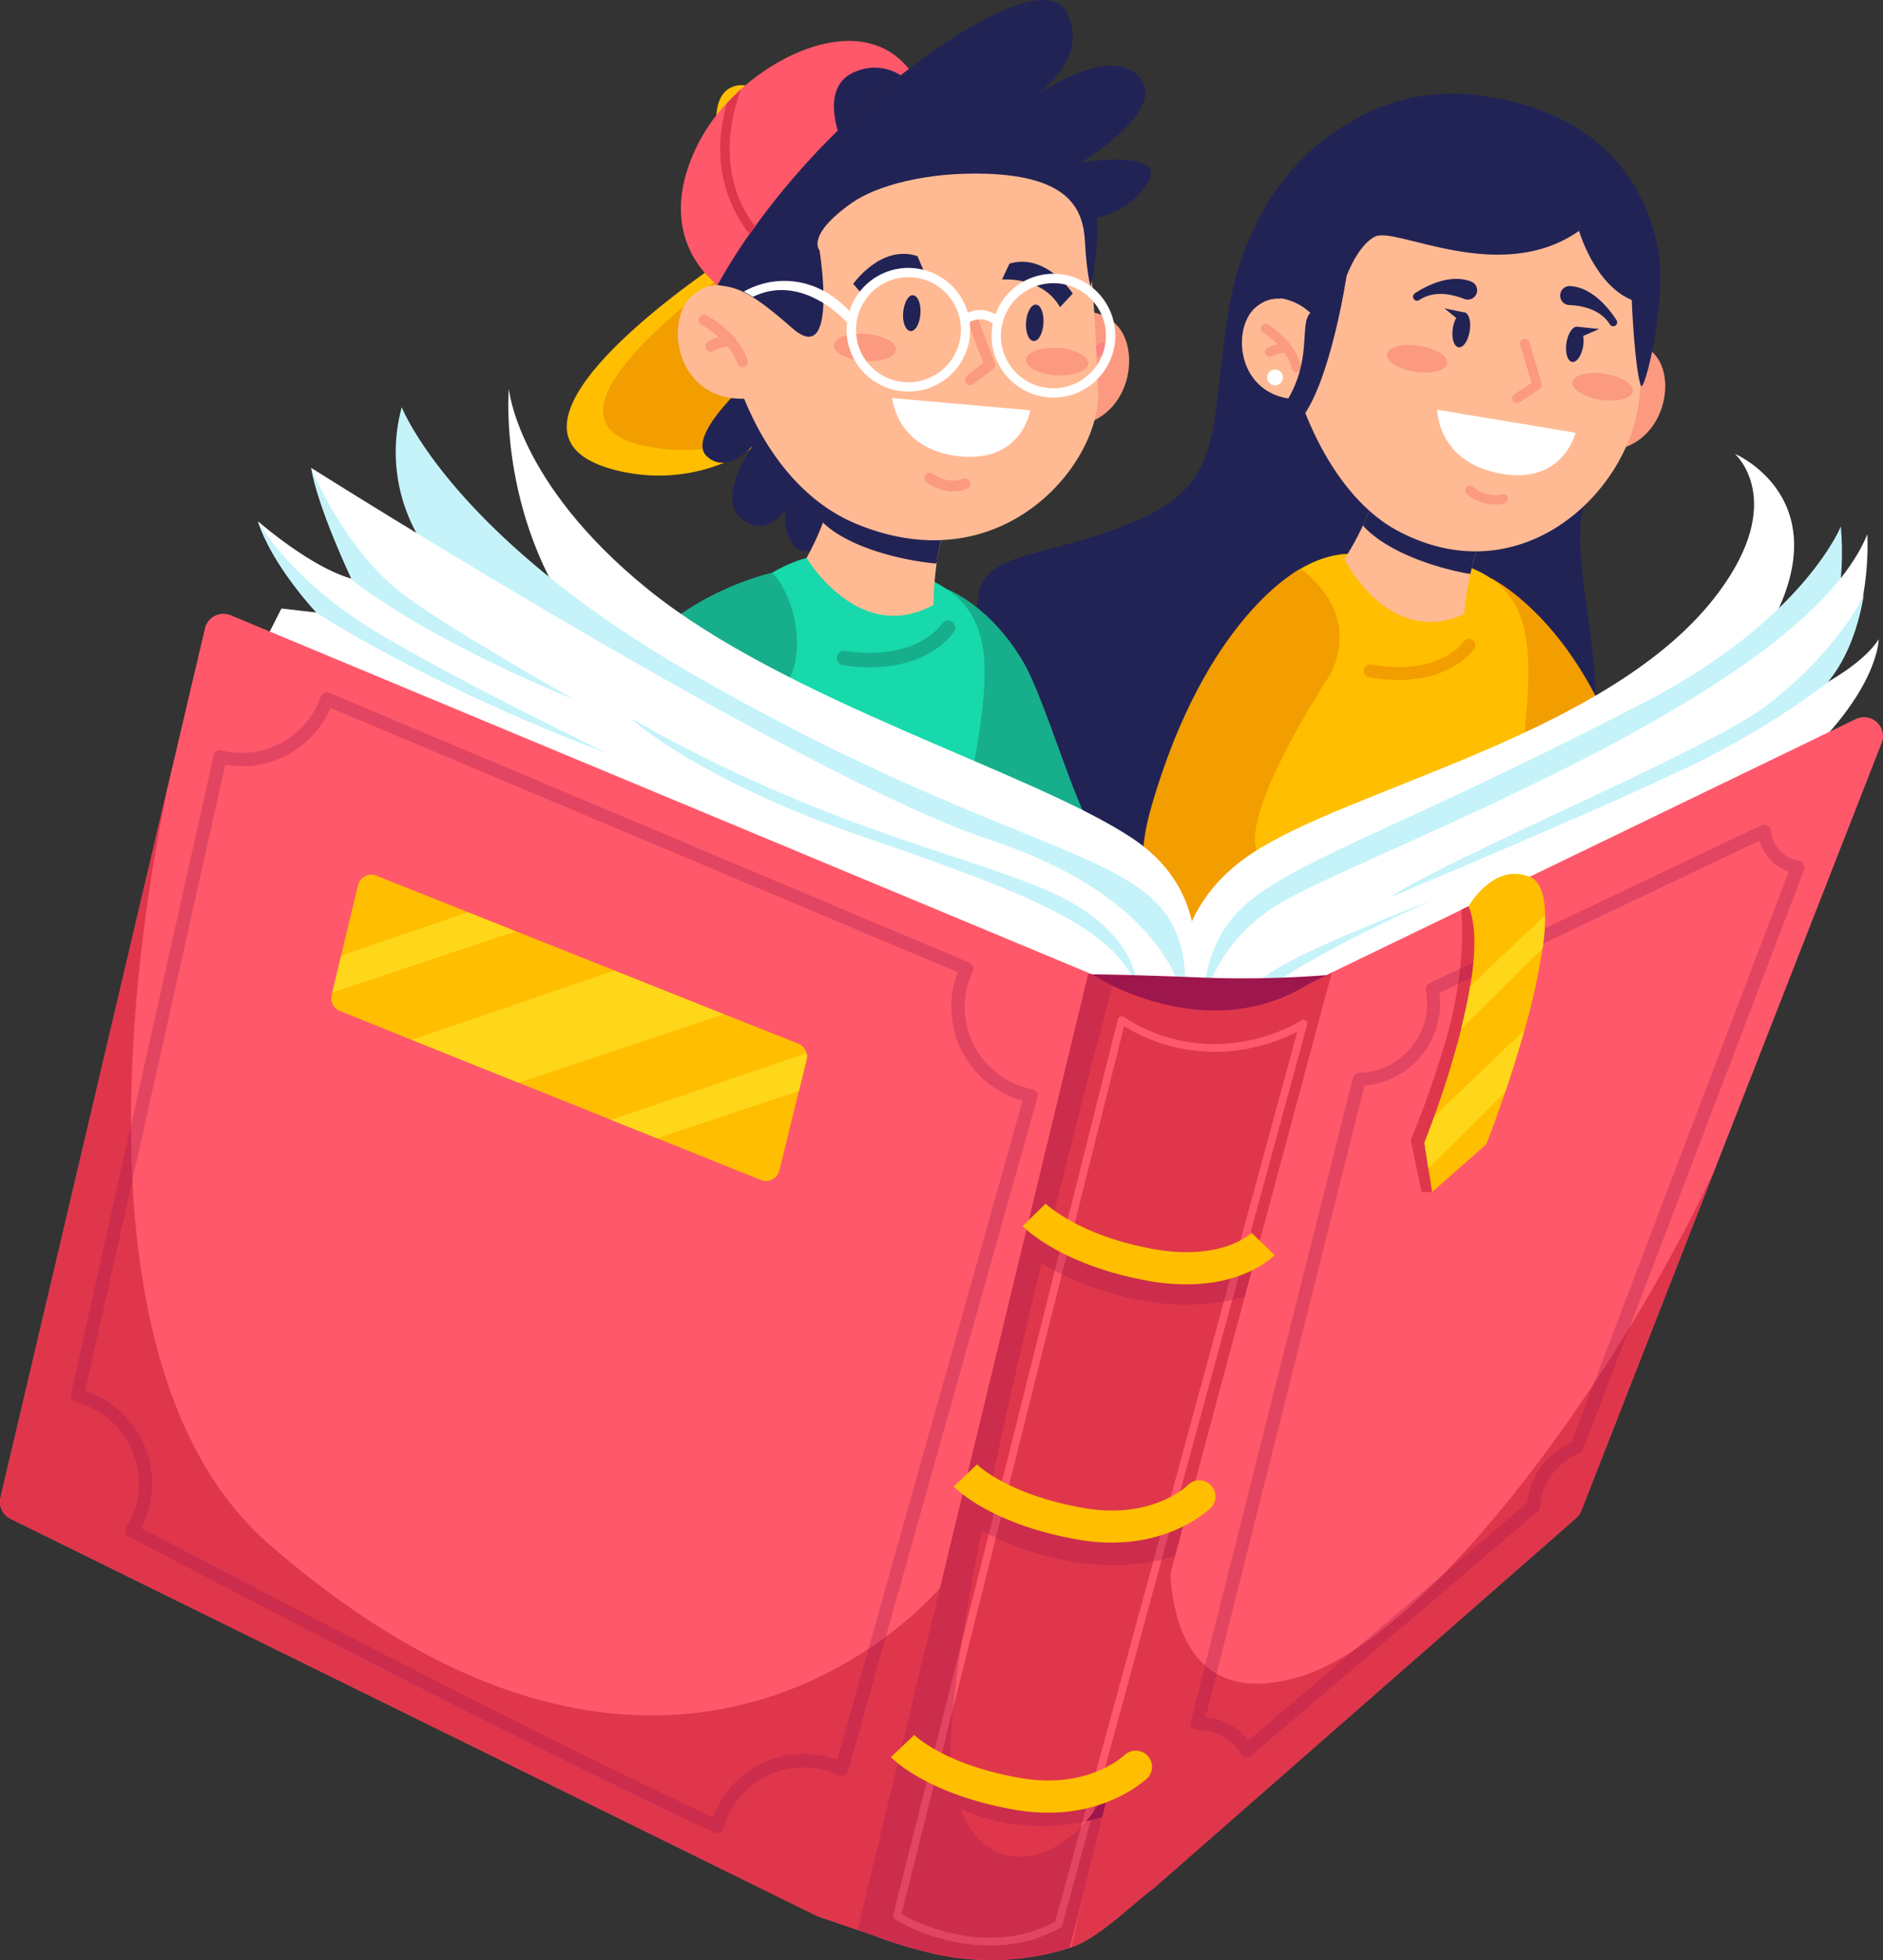 <?xml version="1.0" encoding="UTF-8"?> <svg xmlns="http://www.w3.org/2000/svg" viewBox="0 0 327.33 340.56"><rect x="0" y="0" width="327.33" height="340.56" fill="#333333" stroke="none"/> <defs> <style>.cls-1{isolation:isolate;}.cls-2{fill:#222355;}.cls-3{fill:#f29d00;}.cls-4{fill:#ffbe00;}.cls-5{fill:#ffba94;}.cls-6{fill:#fb9a80;}.cls-7{fill:#fd8482;}.cls-8{fill:#fff;}.cls-9{fill:#17ae8b;}.cls-10{fill:#17d9ab;}.cls-11{fill:#ff586a;}.cls-12{fill:#e0364c;}.cls-13{fill:#c5f3f9;}.cls-14{opacity:0.3;mix-blend-mode:multiply;}.cls-15{fill:#9d174d;}.cls-16{fill:#ffd71a;}</style> </defs> <title>книга, дети</title> <g class="cls-1"> <g id="Слой_2" data-name="Слой 2"> <g id="OBJECTS"> <path class="cls-2" d="M234.18,21.57s-16.59,8-20.6,32.29c-3.36,20.45-.32,30.13-16.4,36.78s-26,4.91-27.18,13.09c-2.71,18.12,17.78,12.36,4.2,21.72s-14.84,24.51-2,26.92,19.85-10.31,23.69-1.53,13.07,18.54,22.31,7.48,18.72-20.65,32.08-17.56,26.13-5.57,27-18.08-6.72-33.05.7-39.86S271.92,19,234.18,21.57Z"></path> <path class="cls-3" d="M259.15,100.44s11.83,5.66,20.24,24.7l-11.75,5.22-6.2-7.48S252.62,107.54,259.15,100.44Z"></path> <path class="cls-4" d="M267.55,183.17c-3,5.45-6.48,5.33-26.75,17.62-24.67,15-35.22-.34-35.07-7.44.54-25.15-.81-54,6.34-74.9q.62-1.82,1.26-3.39l.27-.64c7.87-18.46,20.52-18.17,20.52-18.17L253.9,98c13.59,4.42,12.65,15.3,10.57,34.91S274.16,171.08,267.55,183.17Z"></path> <path class="cls-3" d="M226.1,98.82s-16.41,8.05-26,41.52c-8,27.82,19.6,28.16,19.6,28.16L228,155s-5.39-.14-9.25-6.54,12.18-30.78,12.18-30.78S237.63,107.64,226.1,98.82Z"></path> <path class="cls-3" d="M238,117.67h0c13.22,2.33,18.09-4.68,18.29-5a1.09,1.09,0,0,0-.29-1.52,1.11,1.11,0,0,0-1.52.3c-.18.26-4.38,6.11-16.1,4a1.11,1.11,0,0,0-1.27.89A1.09,1.09,0,0,0,238,117.67Z"></path> <path class="cls-5" d="M255.6,99.71a56.65,56.65,0,0,0-1.08,7c-13.19,5.93-20.8-9.6-20.8-9.6A47.35,47.35,0,0,0,238,88.79c.3-.71.48-1.16.48-1.16L258,92.29A38.25,38.25,0,0,0,255.6,99.71Z"></path> <path class="cls-2" d="M255.6,99.71a13.67,13.67,0,0,1-1.45-.24c-7-1.46-13.91-4.39-17.23-8.17.3-.71,1.6-3.67,1.6-3.67L258,92.29A38.25,38.25,0,0,0,255.6,99.71Z"></path> <path class="cls-6" d="M277.15,61s6.32-4.41,10.66.79S288.08,81.1,275,77.88C275,77.88,275.69,68.84,277.15,61Z"></path> <path class="cls-7" d="M278.1,72.79a.78.78,0,0,1-.5-.05.8.8,0,0,1-.41-1.06c2.11-4.68,7.48-6.81,7.71-6.9a.8.8,0,0,1,.58,1.5c-.06,0-5,2-6.82,6.06A.79.79,0,0,1,278.1,72.79Z"></path> <path class="cls-7" d="M283.76,70.68a.88.88,0,0,1-.68-.16,5.85,5.85,0,0,0-2.77-1.09.8.8,0,0,1,.17-1.59,7.46,7.46,0,0,1,3.61,1.43.81.81,0,0,1,.12,1.13A.86.86,0,0,1,283.76,70.68Z"></path> <path class="cls-5" d="M237,26.06A24.35,24.35,0,0,0,223,44.68c-2.36,15.34,5.7,39.88,19.88,47.5,21.2,11.38,40-6.29,42-22.29,1.46-11.74,2-32.15-3.72-38.28C276.52,26.61,255.72,17.62,237,26.06Z"></path> <path class="cls-2" d="M221.12,52s4.37-1.46,6,4.47,5.25.86,5.48-2.65S235.4,43,239,41.12s21.69,8.65,35.49-1c0,0,2.69,9.33,9.16,12,0,0,.44,11.29,1.56,14.85.58,1.86,4.86-15.36,2.9-24.34-3.17-14.47-13.57-23.87-31.17-26.06C234.51,13.76,216.59,32.26,221.12,52Z"></path> <path class="cls-2" d="M245.9,51c1.47-1,6-3.61,9.84-2.07a1.61,1.61,0,0,1,1,1.87h0a1.63,1.63,0,0,1-2.2,1.14c-2-.78-5.21-1.57-7.83.2a.68.68,0,0,1-1-.29h0A.68.68,0,0,1,245.9,51Z"></path> <path class="cls-2" d="M281,55.63c-.94-1.48-4-5.76-8.12-5.92A1.63,1.63,0,0,0,271.25,51h0A1.64,1.64,0,0,0,272.79,53c2.11.09,5.4.69,7.07,3.38a.68.68,0,0,0,1,.16h0A.69.69,0,0,0,281,55.63Z"></path> <path class="cls-6" d="M261.12,87.57a7.58,7.58,0,0,1-6.12-1.7.83.83,0,1,1,1.1-1.24s2.39,2.05,5,1.23a.82.82,0,0,1,1,.54.83.83,0,0,1-.54,1C261.46,87.49,261.29,87.54,261.12,87.57Z"></path> <path class="cls-5" d="M227.78,54.36s-4.86-4.83-9.46-1-3.21,16.83,8.77,16C227.09,69.45,227.84,61.42,227.78,54.36Z"></path> <path class="cls-8" d="M220.31,65.89a1.37,1.37,0,1,0,1-1.64A1.38,1.38,0,0,0,220.31,65.89Z"></path> <path class="cls-6" d="M225.58,64.66a.83.83,0,0,1-1-.61c-1-3.81-4.94-6.25-5-6.28a.82.82,0,0,1-.28-1.13.81.81,0,0,1,1.13-.28c.19.11,4.6,2.82,5.74,7.28a.83.83,0,0,1-.6,1Z"></path> <path class="cls-6" d="M223.94,61.33a.87.87,0,0,1-.23,0,5.38,5.38,0,0,0-2.54.51.83.83,0,1,1-.79-1.45,6.8,6.8,0,0,1,3.44-.71.83.83,0,0,1,.77.88A.84.84,0,0,1,223.94,61.33Z"></path> <path class="cls-6" d="M251.58,63.13c-.19,1.25-2.69,1.9-5.58,1.46s-5.08-1.81-4.89-3.06,2.69-1.91,5.58-1.47S251.77,61.87,251.58,63.13Z"></path> <path class="cls-6" d="M283.82,68c-.19,1.25-2.69,1.91-5.58,1.46s-5.08-1.81-4.89-3.06,2.69-1.9,5.58-1.46S284,66.79,283.82,68Z"></path> <path class="cls-2" d="M253.47,55.53l.17,0-.13,0Z"></path> <path class="cls-6" d="M263.87,70a.83.83,0,0,1-.63-1.5l3-1.95L264.29,60a.83.83,0,1,1,1.59-.47L268,66.66a.85.85,0,0,1-.34.93l-3.48,2.29A1.08,1.08,0,0,1,263.87,70Z"></path> <path class="cls-8" d="M249.83,71.19l24.06,4s-2.33,9.72-14.15,6.86C249.83,79.67,249.83,71.19,249.83,71.19Z"></path> <path class="cls-2" d="M253.14,55.24a5.49,5.49,0,0,0-.59,1.82c-.26,1.69.19,3.15,1,3.28s1.67-1.15,1.93-2.83-.14-3-.85-3.24h0l-.17,0-3.36-.69Z"></path> <path class="cls-2" d="M253.65,55.57h0Z"></path> <path class="cls-2" d="M272.3,59.6c-.25,1.69.19,3.15,1,3.28s1.66-1.15,1.92-2.83a5.94,5.94,0,0,0,0-1.68l2.77-1.2-3.78-.4C273.42,56.65,272.56,57.92,272.3,59.6Z"></path> <path class="cls-2" d="M234.07,48s-2.88,19.24-8.31,25.29-4,7.65-4,7.65-.77-7.17,1.54-10.66c5-7.53,2.49-14,4.47-15.91S234.07,48,234.07,48Z"></path> <path class="cls-9" d="M189.2,142.73c-2.85-4.73-7.9-22-11.39-27.84-5.89-9.91-13.21-12.53-13.21-12.53-6.53,8.69-1.27,31.12-1.27,31.12l9.51,10.41C177.21,138.91,182.37,146,189.2,142.73Z"></path> <path class="cls-10" d="M165.34,204.23c-18.52,2.54-56.27,1.32-61.31-9.92-1.07-2.37-1.5-6.27-1.43-11.12.05-2.59.23-5.46.54-8.52a207.14,207.14,0,0,1,4.64-26.45c.5-2.09,1-4.16,1.57-6.2,1-3.84,2.15-7.56,3.31-11l.06-.17a100.39,100.39,0,0,1,4.93-12.31c9.45-19,22.56-21.58,22.56-21.58l20.14,3.19c13.59,5.52,11.83,16.59,8.27,36.52S173.2,203.15,165.34,204.23Z"></path> <path class="cls-9" d="M134.18,99.53s-14,3-23.28,13.81A38.83,38.83,0,0,0,127,122l8.25-1.58c4.93-4,3.75-14.39.09-19.57A9.45,9.45,0,0,0,134.18,99.53Z"></path> <path class="cls-9" d="M146.41,115.56a1.26,1.26,0,0,1,.39-2.48c12.48,1.89,16.77-4.43,16.95-4.7a1.25,1.25,0,0,1,2.11,1.35c-.21.33-5.24,8-19.44,5.83Z"></path> <path class="cls-4" d="M147.38,46.85s-1.76,21.49-17,31.23A29.89,29.89,0,0,1,107.1,81.7c-27.37-6.78,19.51-37.09,19.51-37.09l3,.32Z"></path> <path class="cls-3" d="M147.38,46.85s-5.69,20.69-20.92,30.44a33,33,0,0,1-13.09.42C91.59,74.26,116.9,54,129.63,44.93Z"></path> <path class="cls-2" d="M129.65,66.67s-10.35,9.2-6.8,12.59,8-1.82,8-1.82-6.49,9.18-1.94,12.72,7.58-1.69,7.58-1.69-.65,8.25,4.6,7.22,4.45-13.16,4.45-13.16S135.42,64.91,129.65,66.67Z"></path> <path class="cls-5" d="M162.82,97.9a59,59,0,0,0-.55,7.21c-13,7.12-22.06-8.17-22.06-8.17A48,48,0,0,0,144,88.12c.25-.75.4-1.22.4-1.22l20.28,3.22A39.65,39.65,0,0,0,162.82,97.9Z"></path> <path class="cls-2" d="M162.82,97.9c-.47,0-1-.06-1.5-.13-7.26-.94-14.59-3.39-18.29-7,.25-.75,1.34-3.88,1.34-3.88l20.28,3.22A39.65,39.65,0,0,0,162.82,97.9Z"></path> <path class="cls-2" d="M155.34,14s25.74-20.89,30.2-11.64-8.3,16.17-8.3,16.17,14.53-11.24,20.52-5.47-9.9,15.18-9.9,15.18,15.24-2.51,11.66,3.5A13.36,13.36,0,0,1,189.29,38Z"></path> <path class="cls-6" d="M183.11,56.47s6.12-5,11,0,1.82,19.71-11.86,17.47C182.23,73.9,182.25,64.58,183.11,56.47Z"></path> <path class="cls-7" d="M184.64,68.57l-.17,0a.93.93,0,0,1-.56-1.2c1.79-5,7.16-7.63,7.39-7.74a.94.94,0,0,1,.81,1.69c-.07,0-4.91,2.43-6.44,6.68A.93.93,0,0,1,184.64,68.57Z"></path> <path class="cls-7" d="M190.26,66a1,1,0,0,1-.38-.15,6,6,0,0,0-2.86-.87.94.94,0,0,1-.91-1,.92.92,0,0,1,1-.91,7.71,7.71,0,0,1,3.87,1.19,1,1,0,0,1,.25,1.31A1,1,0,0,1,190.26,66Z"></path> <path class="cls-5" d="M137.85,24a25,25,0,0,0-12.76,20.18c-1.2,15.89,6.52,40,24.15,47,25.3,10.17,42.11-10.9,41.62-23s-1-36.21-7.32-42C178.4,21.39,156.37,13.85,137.85,24Z"></path> <path class="cls-2" d="M148.32,49.33s4.82-6.93,11.17-4.83l1.19,2.82s-7-.87-10.23,4.46Z"></path> <path class="cls-2" d="M186.48,51s-4.58-7.09-11-5.2l-1.29,2.77s7-.63,10.08,4.81Z"></path> <path class="cls-6" d="M164.58,85.3a8.62,8.62,0,0,1-3.53-1.45,1,1,0,0,1-.18-1.32.94.94,0,0,1,1.31-.18s2.58,1.88,5.18.84a.94.94,0,1,1,.69,1.75A6.46,6.46,0,0,1,164.58,85.3Z"></path> <path class="cls-5" d="M130.93,51.85s-6-5.08-10.86-.24-2.16,19.48,11.42,17.5C131.49,69.11,131.64,59.89,130.93,51.85Z"></path> <path class="cls-6" d="M128.93,63.8a.94.94,0,0,1-.75-.62c-1.43-4.25-6.2-6.7-6.25-6.72a.94.94,0,0,1,.85-1.68c.22.11,5.49,2.81,7.18,7.8a.94.94,0,0,1-.59,1.19A.83.83,0,0,1,128.93,63.8Z"></path> <path class="cls-6" d="M123.41,61.11a.92.92,0,0,1-.64-.41.94.94,0,0,1,.27-1.3,7.74,7.74,0,0,1,3.85-1.11.94.94,0,1,1,0,1.87,5.89,5.89,0,0,0-2.84.81A1,1,0,0,1,123.41,61.11Z"></path> <path class="cls-2" d="M142.46,43.49S145.83,64.14,137.7,57c-7.52-6.61-9.54-7-12.88-7.46-1.24-.16-2.91-9.49.86-17.77S139,8.28,164.92,14.2s27.83,21.17,24.69,35.62c0,0-.71-2.12-1-7.79s-2.73-11.36-17.14-11.84c-10.39-.34-19.07,2.07-23.3,5C140,40.91,142.46,43.49,142.46,43.49Z"></path> <path class="cls-6" d="M155.78,60.77c-.1,1.29-2.6,2.17-5.6,1.95s-5.34-1.45-5.25-2.75,2.6-2.17,5.6-1.95S155.87,59.47,155.78,60.77Z"></path> <path class="cls-6" d="M189.18,63.22c-.1,1.29-2.6,2.17-5.6,2s-5.34-1.45-5.25-2.75,2.6-2.17,5.6-2S189.27,61.92,189.18,63.22Z"></path> <path class="cls-2" d="M160,54.52c-.12,1.74-.9,3.11-1.74,3S156.85,56,157,54.3s.9-3.11,1.74-3S160.12,52.77,160,54.52Z"></path> <path class="cls-2" d="M181.38,56.25c-.12,1.75-.9,3.11-1.74,3s-1.4-1.52-1.28-3.27.91-3.11,1.75-3.05S181.51,54.51,181.38,56.25Z"></path> <path class="cls-6" d="M168.52,66.93a1,1,0,0,1-.6-.35,1,1,0,0,1,.17-1.32l2.83-2.2-2.46-6.48a.94.94,0,1,1,1.75-.67l2.72,7.14a.94.94,0,0,1-.31,1.07l-3.38,2.62A.92.92,0,0,1,168.52,66.93Z"></path> <path class="cls-8" d="M155.1,69.17l24,2.12s-1.54,9.76-13.42,7.84C155.75,77.53,155.1,69.17,155.1,69.17Z"></path> <path class="cls-4" d="M129.65,14.85s-4.82-1-5.13,5.34C124.52,20.19,128.45,18.08,129.65,14.85Z"></path> <path class="cls-11" d="M158,12s-.52.36-1.43,1.07a126.58,126.58,0,0,0-10.94,9.63,128.85,128.85,0,0,0-14.35,16.62c-.33.45-.65.9-1,1.36a102.51,102.51,0,0,0-5.52,8.8s-11.64-7.83-3.52-24.27a31.55,31.55,0,0,1,5-7.2c.79-.86,1.62-1.68,2.5-2.47C137.88,7.38,151.08,3.25,158,12Z"></path> <path class="cls-2" d="M156.6,13.11a126.58,126.58,0,0,0-10.94,9.63c-.86-2.83-1.86-8.56,3.31-10.39A8.32,8.32,0,0,1,156.6,13.11Z"></path> <path class="cls-12" d="M131.31,39.36c-.33.45-.65.9-1,1.36a24,24,0,0,1-4.83-18.61,34.65,34.65,0,0,1,.82-4.06c.79-.86,1.62-1.68,2.5-2.47a31.8,31.8,0,0,0-1.71,6.8C126.24,28.9,127.64,34.59,131.31,39.36Z"></path> <path class="cls-8" d="M172.6,60.51a10.75,10.75,0,1,1,12.7,8.34A10.76,10.76,0,0,1,172.6,60.51Zm1.58-.33a9.13,9.13,0,1,0,7.1-10.79A9.14,9.14,0,0,0,174.18,60.18Z"></path> <path class="cls-8" d="M147.39,59.46a10.74,10.74,0,1,1,12.7,8.35A10.75,10.75,0,0,1,147.39,59.46Zm1.58-.32a9.13,9.13,0,1,0,7.09-10.79A9.14,9.14,0,0,0,149,59.14Z"></path> <path class="cls-8" d="M172.88,56.55l1.26-1c-.91-1.12-3.51-2.72-6.84-.75l.82,1.39C171.1,54.41,172.81,56.46,172.88,56.55Z"></path> <path class="cls-8" d="M147.44,56.27l1.29-1a19,19,0,0,0-5.35-4.61,14.29,14.29,0,0,0-14.07,0l1.6.91C139.58,47.35,147.15,55.88,147.44,56.27Z"></path> <path class="cls-8" d="M304.24,114.24c18.63-26.4-2.68-35.4-2.68-35.4s9.2,8-2.86,24.16c-18.49,24.81-64.53,33.87-81.64,45.66s-11.37,30.16-11.37,30.16Z"></path> <path class="cls-13" d="M320,91.47s-6.51,16.26-34.06,30.52c-67.76,35.08-74.91,28.28-77.54,56.36,0,0,72.79-25.46,103.24-55.24C311.59,123.11,321.75,111.11,320,91.47Z"></path> <path class="cls-13" d="M304,126.24s-11.66,11-40,21.3c-30,10.86-43.06,16.64-47.4,26.75,0,0-.19-9.11,13.71-16S269.75,146.58,304,126.24Z"></path> <path class="cls-8" d="M313.29,132c-14.17,13.05-88.49,45.25-105.21,48.91a28.93,28.93,0,0,1,14-23.7c14.38-8.89,91-36,102.53-64.4a50.76,50.76,0,0,1-.71,10.53c-.84,5-2.61,10.77-6.28,15.19l.05,0c.61-.34,6.55-3.69,8.9-7.45C326.62,111.06,326.5,119.84,313.29,132Z"></path> <path class="cls-13" d="M215.69,178.14s-.95-4.15,4.2-8.42,29.05-13.28,29.05-13.28-14.7,6.41-25.16,12.91C217.47,173.27,215.69,178.14,215.69,178.14Z"></path> <path class="cls-13" d="M324,103.35c-.84,5-2.61,10.77-6.28,15.19l.05,0a140.83,140.83,0,0,1-20.45,12.82C284.53,138,241.44,156,241.44,156c11.95-7.74,55.91-25.8,65.86-33.56C320,112.53,324,103.35,324,103.35Z"></path> <path class="cls-8" d="M102.65,111.35C86.3,91.46,88.45,67.51,88.45,67.51s1.39,16.35,24,34.73c24,19.53,67,31.87,84.31,43.36s9.08,30.4,9.08,30.4Z"></path> <path class="cls-13" d="M72.4,92.64a29.39,29.39,0,0,1-2.56-21.89s8.6,22.31,50.77,46.51c66.12,37.93,87.27,28.2,85.35,57.88C206,175.14,87.56,128.31,72.4,92.64Z"></path> <path class="cls-8" d="M48.92,105.73l6.1.7s-7.59-8-10.17-15.84l.11.08h0c1,.87,9.16,7.77,15.78,9.77l.36.11s-5.82-12.23-7-19.25h0c.33.21,85.18,53.77,118,64.63S206,175.14,206,175.14,96.24,152.17,44.73,114Z"></path> <path class="cls-13" d="M60.74,100.45l.36.11s-5.82-12.23-7-19.25c.17.41,5.49,13.68,15.54,21.61,7.29,5.74,29.86,18.42,30.26,18.64C99.43,121.39,75.67,112,60.74,100.45Z"></path> <path class="cls-13" d="M109.43,124.68s11.85,10.85,40.36,20.62c30.2,10.33,43.34,15.89,47.86,25.92,0,0,0-9.11-14-15.77S144,144.43,109.43,124.68Z"></path> <path class="cls-13" d="M105.68,130.94c-19.39-7.24-39-17-50.76-24.52H55s-7.59-8-10.17-15.84l0,0,.06.1h0c.73,1.22,6.39,10.76,21.18,19.53S105.68,130.94,105.68,130.94Z"></path> <path class="cls-11" d="M327.09,129.11l-29,74.09-23.21,59.29a3.28,3.28,0,0,1-.9,1.28L200.65,328l-.18.14c-4.11,3.09-9.49,8.6-14.27,10.22l-.2.07a45.2,45.2,0,0,1-25.95.46,76.12,76.12,0,0,1-7.28-2.26l-.31-.13-3.39-1.17h0L142.29,333a3,3,0,0,1-.38-.15L1.84,263.9a3.29,3.29,0,0,1-1.75-3.71L30.3,131.83l5.33-22.65a3.3,3.3,0,0,1,4.47-2.28l149.58,62.33.14.06s19.66,12.9,37.74,1.61l.3-.16,3.55-1.72,91.19-44.08A3.29,3.29,0,0,1,327.09,129.11Z"></path> <path class="cls-12" d="M254,158.08s1.12,8.65-2.3,21.4a176.84,176.84,0,0,1-6.46,18.63l1.88,9h1.78s8.6-20.46,9.17-31.12a77.91,77.91,0,0,0-1.37-19.23Z"></path> <path class="cls-12" d="M298.09,203.2l-23.21,59.29a3.28,3.28,0,0,1-.9,1.28L200.65,328l-.18.14c-4.11,3.09-9.49,8.6-14.27,10.22l17.34-71.7s-3.73,32.58,22.49,24.64C247.82,284.69,280.17,241.48,298.09,203.2Z"></path> <g class="cls-14"> <path class="cls-15" d="M216.85,305.34a1.16,1.16,0,0,1-.32,0,1.18,1.18,0,0,1-.81-.58,8.1,8.1,0,0,0-1.53-1.95,8.49,8.49,0,0,0-6.05-2.18,1.16,1.16,0,0,1-1.15-1.44L235.2,187.27a1.16,1.16,0,0,1,1.1-.88l1-.06A12.06,12.06,0,0,0,248,173.1c0-.35-.09-.69-.15-1a1.16,1.16,0,0,1,.64-1.27l57.69-27.44a1.16,1.16,0,0,1,1.64.89,6.32,6.32,0,0,0,1.92,3.83,6,6,0,0,0,3,1.49,1.15,1.15,0,0,1,.78.58,1.14,1.14,0,0,1,.07,1L275.18,251.87a1.18,1.18,0,0,1-.66.67,10.84,10.84,0,0,0-3.95,2.74,10.29,10.29,0,0,0-2.84,6.48,1.16,1.16,0,0,1-.4.83l-49.85,42.48A1.23,1.23,0,0,1,216.85,305.34Zm-7.26-7a10.67,10.67,0,0,1,6.17,2.73,10.47,10.47,0,0,1,1.22,1.35l48.47-41.3a12.71,12.71,0,0,1,3.42-7.44,13.25,13.25,0,0,1,4.32-3.12l37.75-99.1a8.24,8.24,0,0,1-5.09-5.39l-55.59,26.44,0,.32a14.36,14.36,0,0,1-12.78,15.77l-.27,0Z"></path> </g> <path class="cls-4" d="M268.59,159a37.7,37.7,0,0,1-.45,5.8A111.16,111.16,0,0,1,265,179c-1.09,3.85-2.27,7.58-3.34,10.74-1.82,5.39-3.3,9.15-3.36,9.15l-9.35,8.23L248.3,203l-.68-4.46s.71-1.78,1.73-4.62c1.33-3.71,3.17-9.24,4.63-15,.62-2.48,1.18-5,1.58-7.44.93-5.55,1.12-10.69-.27-14,0,0,4.3-7.67,10.61-5.13C267.78,153.1,268.55,155.59,268.59,159Z"></path> <path class="cls-16" d="M268.59,159a37.7,37.7,0,0,1-.45,5.8l-14.16,14c.62-2.48,1.18-5,1.58-7.44Z"></path> <path class="cls-16" d="M265,179c-1.09,3.85-2.27,7.58-3.34,10.74L248.3,203l-.68-4.46s.71-1.78,1.73-4.62Z"></path> <path class="cls-12" d="M163.63,275.65l-14.56,59.67h0L142.29,333a3,3,0,0,1-.38-.15L1.84,263.9a3.29,3.29,0,0,1-1.75-3.71L30.3,131.83h0S5.13,232.13,46.83,268.36C118.47,330.62,163.63,275.65,163.63,275.65Z"></path> <g class="cls-14"> <path class="cls-15" d="M124.75,318.51a1.19,1.19,0,0,1-.61-.1c-32.06-15-77.5-38.66-101.73-51.42a1.15,1.15,0,0,1-.44-1.64,14.4,14.4,0,0,0,2.09-9.15,14.54,14.54,0,0,0-10.89-12.56,1.17,1.17,0,0,1-.85-1.38l24.82-111a1.18,1.18,0,0,1,.53-.74,1.13,1.13,0,0,1,.88-.13,14.53,14.53,0,0,0,17.19-9.31,1.2,1.2,0,0,1,.63-.68,1.13,1.13,0,0,1,.92,0l111.2,46.85a1.17,1.17,0,0,1,.6,1.56,14.51,14.51,0,0,0,10.34,20.44,1.18,1.18,0,0,1,.77.53,1.19,1.19,0,0,1,.13.92l-32.9,117a1.22,1.22,0,0,1-.63.74,1.16,1.16,0,0,1-1,0,14.52,14.52,0,0,0-20.07,9.25,1.17,1.17,0,0,1-.63.74A1,1,0,0,1,124.75,318.51Zm-100.2-53C48.7,278.21,92.46,301,123.94,315.76a16.85,16.85,0,0,1,21.61-10l32.22-114.53a17,17,0,0,1-7.89-4.78,16.66,16.66,0,0,1-4.4-9.7,16.83,16.83,0,0,1,1-7.83L57.48,123a16.87,16.87,0,0,1-18.33,9.89L14.82,241.7A16.88,16.88,0,0,1,26.36,256,16.65,16.65,0,0,1,24.55,265.5Z"></path> </g> <path class="cls-13" d="M54.06,81.3h0Z"></path> <path class="cls-15" d="M189.82,169.29s5.2,0,20.43.61a188,188,0,0,0,20.31-.47s-8.43,7.21-19.58,7.46S189.82,169.29,189.82,169.29Z"></path> <path class="cls-12" d="M231.51,169,186,338.42l-.09,0a45.07,45.07,0,0,1-25.86.44,69,69,0,0,1-7.43-2.33l-3.56-1.23,40.11-166.08h.51l.14.06a35.26,35.26,0,0,0,3.58,2c6.51,3.12,20.85,8.07,34.3-.43h0l3.7-1.79Z"></path> <path class="cls-11" d="M174.93,337.9a30.23,30.23,0,0,1-10.21-.77,34,34,0,0,1-9.15-3.63.67.67,0,0,1-.3-.74l39.06-155.68a.68.68,0,0,1,1-.41,28.51,28.51,0,0,0,21.44,4.18,29.15,29.15,0,0,0,9.43-3.54.68.68,0,0,1,.76,0,.69.69,0,0,1,.26.73L184.65,334.54a.65.65,0,0,1-.32.41A24.5,24.5,0,0,1,174.93,337.9Zm-18.23-5.3a35,35,0,0,0,8.38,3.23c4.67,1.13,11.62,1.71,18.35-1.92L225.5,179.27a32.62,32.62,0,0,1-8.4,2.9,30.14,30.14,0,0,1-21.69-3.87Z"></path> <g class="cls-14"> <path class="cls-15" d="M218,219.17l-1.65,6.14c-15.37,4.28-29.55-2.46-35.29-5.81-3.3,13.62-6.72,28.47-9.53,42.21,16.5,9.1,34.1,3.48,34.1,3.48l-1.39,5.18c-16.92,5.3-33.35-4.3-33.57-4.43-3.78,19-6.2,35.31-5.19,42.37.07.5.15,1,.24,1.44,9,3.86,22.57,2.8,26,2.45a23.25,23.25,0,0,1-2.91,4.25A35.46,35.46,0,0,1,167,314.34c4.34,11.36,15,10,21.79,2.11.93-.21,1.86-.46,2.81-.76l-5.7,22.75a45.07,45.07,0,0,1-25.86.44,69.87,69.87,0,0,1-7.44-2.33l-3.55-1.23,40.11-166.08h.51l.14.06a35.26,35.26,0,0,0,3.58,2s-5.3,19.59-11.31,44.15C198.58,223.73,218,219.17,218,219.17Z"></path> </g> <g class="cls-14"> <path class="cls-15" d="M193.63,307.64l-1.12,4.48-.9,3.57c-1,.3-1.88.55-2.81.76a23.25,23.25,0,0,0,2.91-4.25A24.76,24.76,0,0,0,193.63,307.64Z"></path> </g> <path class="cls-15" d="M192.51,312.12l-.9,3.57c-1,.3-1.88.55-2.81.76a23.25,23.25,0,0,0,2.91-4.25Z"></path> <path class="cls-4" d="M209.49,223a35.27,35.27,0,0,1-9.68-.42c-15.22-2.66-21.78-9.26-22.05-9.54l4-3.9h0c.06,0,5.74,5.62,19,7.93,11.66,2,16.6-2.67,16.81-2.87l0,0,4,3.87C221.38,218.3,217.58,222.14,209.49,223Z"></path> <path class="cls-4" d="M196.41,267.87a32.42,32.42,0,0,1-9-.36c-15.24-2.66-21.37-8.95-21.62-9.22l4.05-3.85v0c0,.05,5.32,5.27,18.54,7.58,11.93,2.08,18.07-3.89,18.13-4a2.8,2.8,0,0,1,3.95,4C210.17,262.26,205.37,266.93,196.41,267.87Z"></path> <path class="cls-4" d="M185.38,314.8a33.27,33.27,0,0,1-9-.36c-15.24-2.66-21.26-8.88-21.51-9.14l4.07-3.85h0c.05.05,5.21,5.18,18.42,7.48C189.23,311,195.37,305,195.43,305a2.8,2.8,0,0,1,4,4C199.13,309.18,194.33,313.86,185.38,314.8Z"></path> <path class="cls-4" d="M140.2,184.16l-1.32,5.39-3.4,13.84a2.39,2.39,0,0,1-3.2,1.64l-18.06-7.25-8-3.2h0l-16.08-6.46-18.59-7.45-12.46-5a2.39,2.39,0,0,1-1.43-2.76l.11-.45L59.31,166l2.92-12.19a2.37,2.37,0,0,1,3.19-1.66l15.91,6.33,8.3,3.3,17.14,6.83,19,7.57,13,5.16a2.39,2.39,0,0,1,1.42,1.6A2.36,2.36,0,0,1,140.2,184.16Z"></path> <polygon class="cls-16" points="125.81 176.22 90.15 188.13 71.56 180.67 106.77 168.65 125.81 176.22"></polygon> <polygon class="cls-16" points="89.63 161.82 57.78 172.46 59.31 166.03 81.33 158.52 89.63 161.82"></polygon> <path class="cls-16" d="M140.2,184.16l-1.32,5.39-24.66,8.23-8-3.2,34-11.6A2.36,2.36,0,0,1,140.2,184.16Z"></path> </g> </g> </g> </svg> 